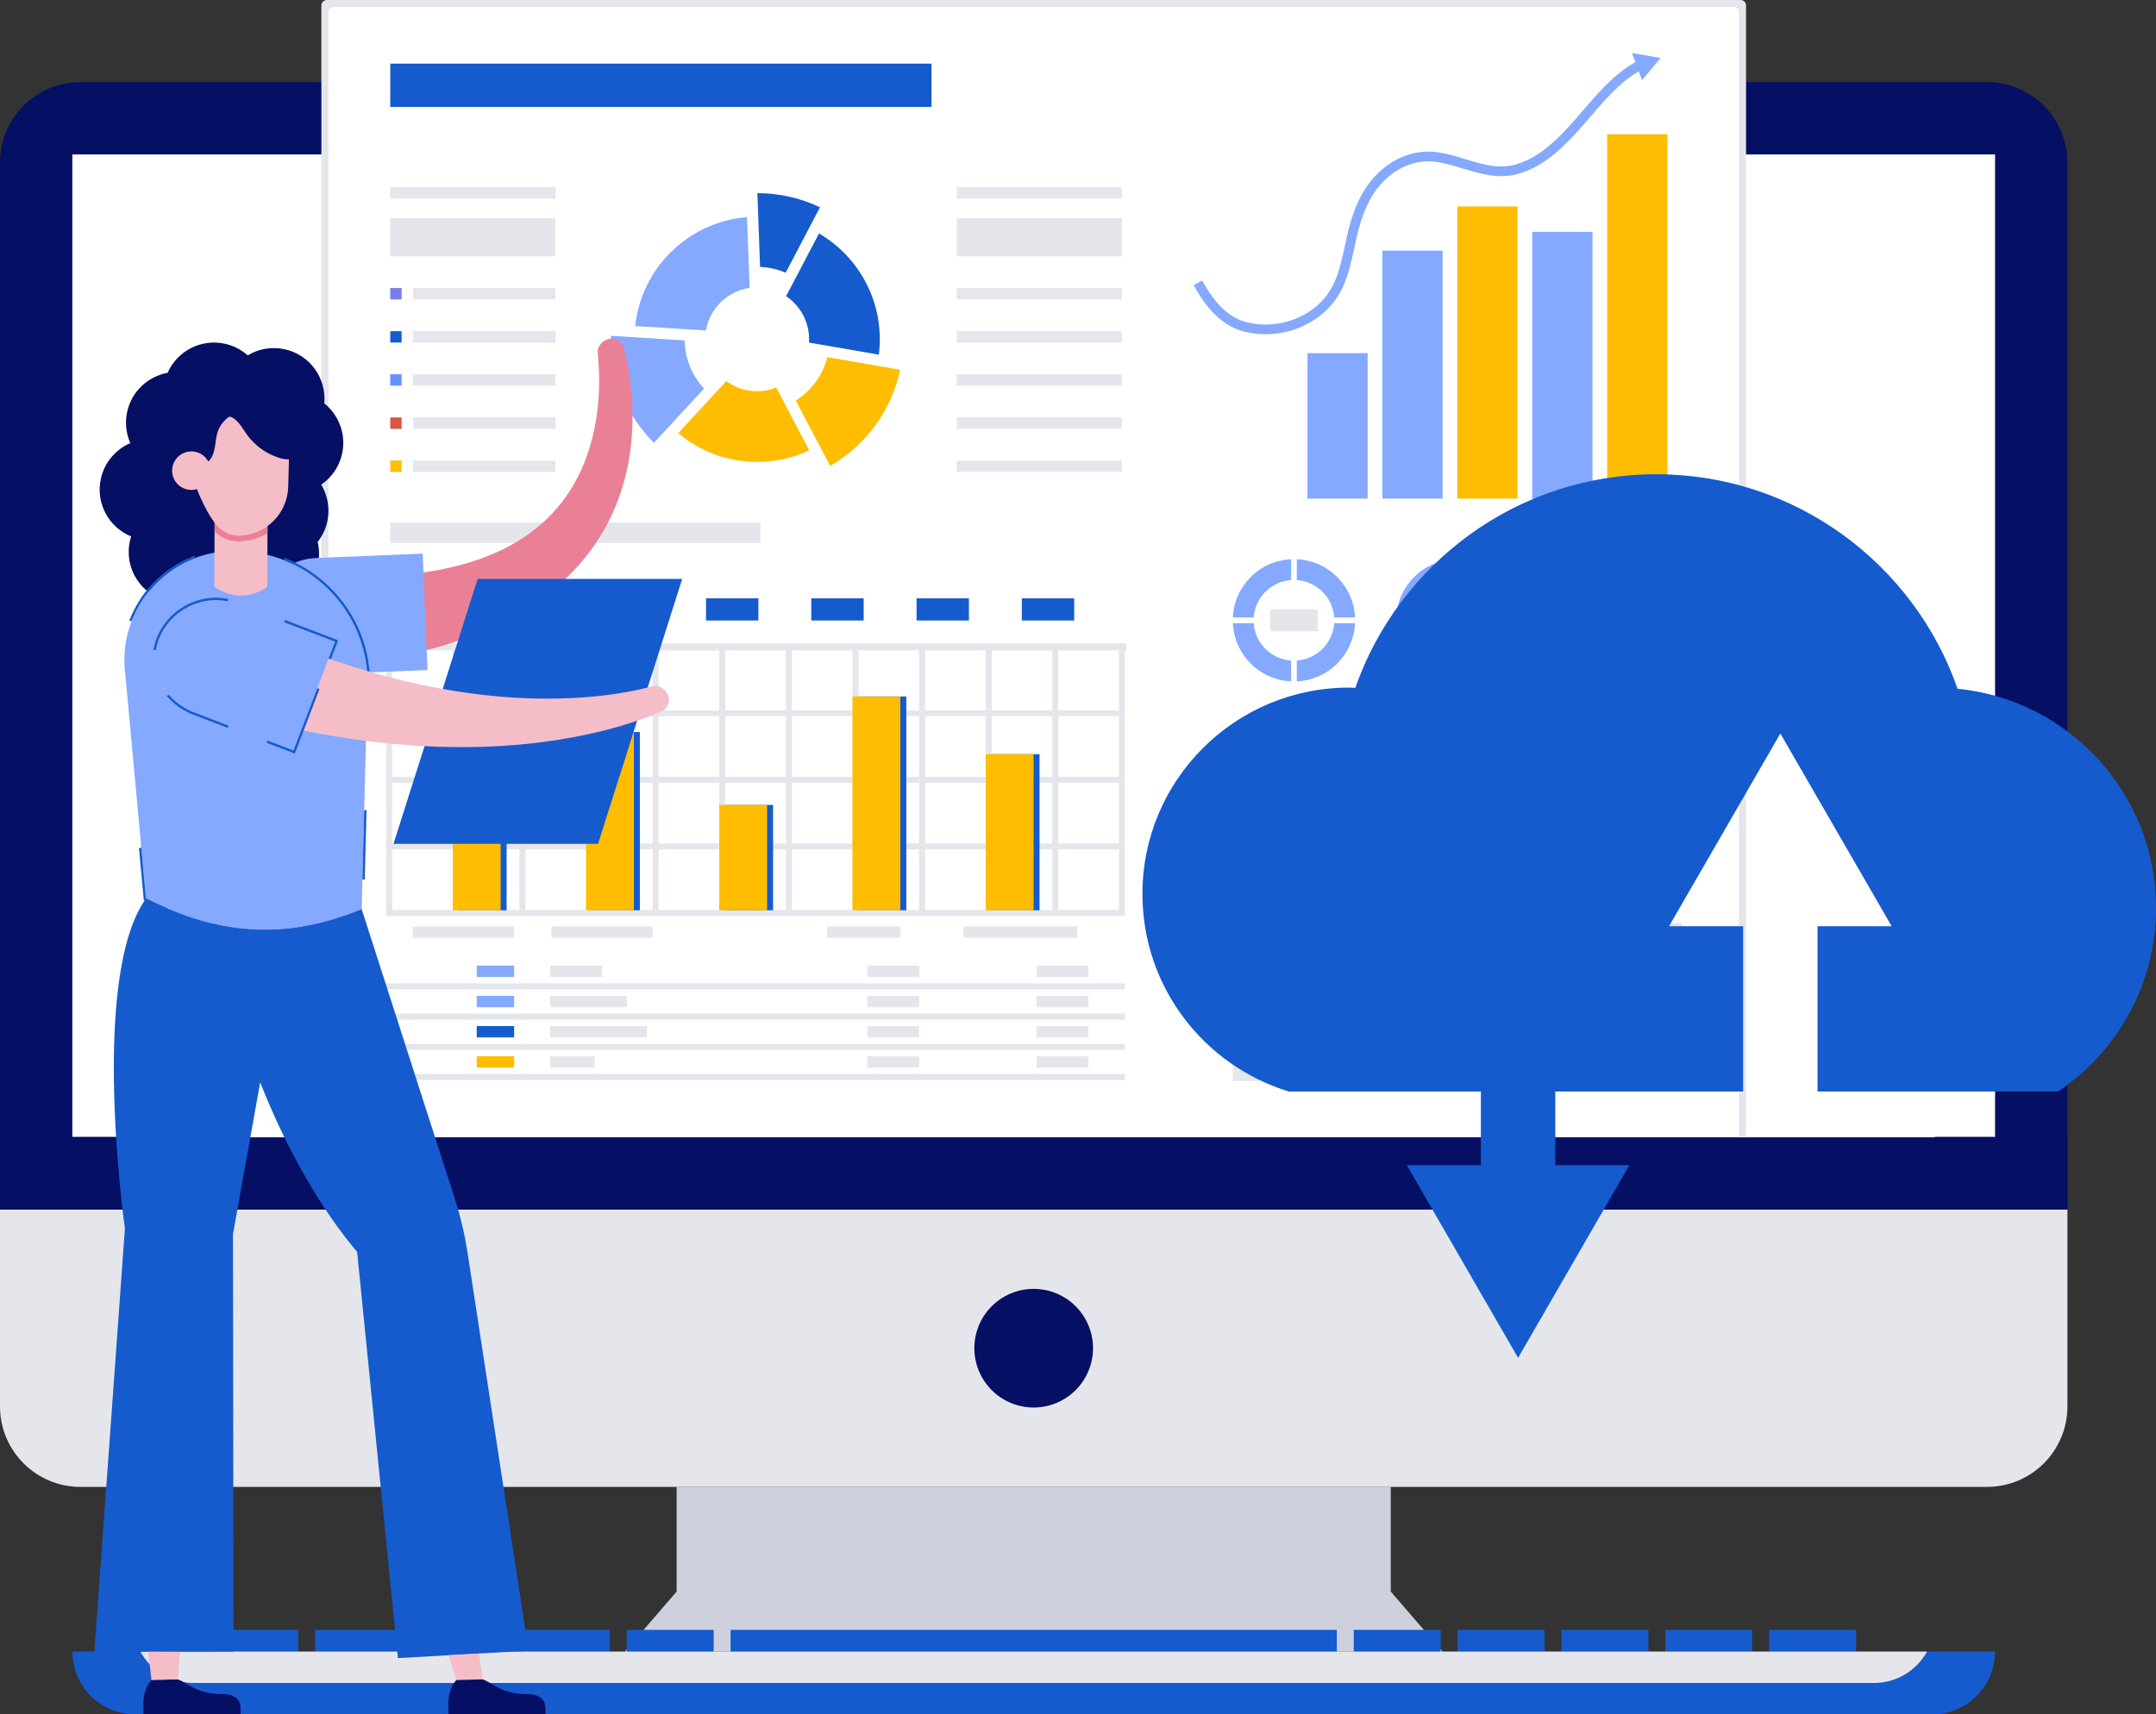 <?xml version="1.0" encoding="UTF-8"?> <svg xmlns="http://www.w3.org/2000/svg" id="Layer_2" viewBox="0 0 1534.94 1220.85"><rect x="0" y="0" width="1534.94" height="1220.85" fill="#333333" stroke="none"/><defs><style>.cls-1{opacity:.1;}.cls-2{fill:#050f64;}.cls-3{fill:#f5bdc8;}.cls-4{fill:#ea8096;}.cls-5{fill:#fff;}.cls-6{fill:#ffbd00;}.cls-7{fill:#e5e6eb;}.cls-8{fill:#84a9ff;}.cls-9{fill:#da5544;}.cls-10{fill:#155bcd;}.cls-11{fill:#6292ff;}.cls-12{fill:#777eeb;}</style></defs><g id="Layer_21"><g><g><g><path class="cls-2" d="M1471.88,115.78V861.41H0V115.78c0-31.64,25.66-57.3,57.3-57.3H1414.58c31.64,0,57.3,25.66,57.3,57.3Z"></path><rect class="cls-5" x="94.41" y="152.9" width="1283.04" height="708.51"></rect><path class="cls-5" d="M51.5,109.99V809.57H1420.37V109.99H51.5Z"></path><polygon class="cls-7" points="1065.56 1220.85 990.13 1133.38 990.13 1133.38 990.13 1058.86 481.74 1058.86 481.74 1133.39 406.31 1220.85 1065.56 1220.85"></polygon><g class="cls-1"><polygon class="cls-2" points="1065.56 1220.85 990.13 1133.38 990.13 1133.38 990.13 1058.86 481.74 1058.86 481.74 1133.39 406.31 1220.85 1065.56 1220.85"></polygon></g></g><path class="cls-7" d="M1471.88,861.41v140.15c0,31.65-25.66,57.3-57.3,57.3H57.3c-31.64,0-57.3-25.65-57.3-57.3v-140.15H1471.88Z"></path><rect class="cls-2" x="710.19" y="99.72" width="51.5" height="1471.88" transform="translate(1571.6 99.72) rotate(90)"></rect><circle class="cls-2" cx="735.94" cy="960.13" r="42.24" transform="translate(-367.59 1455.79) rotate(-76.72)"></circle></g><g><g><path class="cls-7" d="M232.7,0h1006.49C1241.33,0,1243.08,1.75,1243.08,3.9V809.57H228.8V3.9C228.8,1.75,230.55,0,232.7,0Z"></path><path class="cls-5" d="M337.01-94.87h801.11V909.32H337.01c-1.79,0-3.25-1.45-3.25-3.25V-91.62c0-1.79,1.45-3.25,3.25-3.25Z" transform="translate(1143.17 -328.71) rotate(90)"></path></g><g><g><g><path class="cls-8" d="M502.59,235.32c2.7-15.69,15.26-28.02,31.09-30.29l-.53-14.62-1.34-35.8c-41.73,3.4-75.15,36.14-79.59,77.58l35.74,2.22,14.62,.91Z"></path><path class="cls-6" d="M552.64,276.01c-4.22,1.68-8.8,2.59-13.61,2.59-8.23,0-15.83-2.7-21.98-7.24l-9.92,10.77-24.27,26.33c15.16,12.81,34.75,20.48,56.17,20.48,13.26,0,25.85-2.94,37.11-8.26l-16.68-31.71-6.82-12.97Z"></path><path class="cls-6" d="M624.34,260.45l-35.32-6.12c-3.29,12.97-11.47,23.95-22.48,30.93l16.68,31.68,7.81,14.86c25.16-14.52,43.66-39.25,49.83-68.49l-16.52-2.86Z"></path><path class="cls-8" d="M487.49,242.43l-35.74-2.25-16.76-1.04c-.03,.83-.03,1.66-.03,2.49,0,28.82,11.71,54.88,30.61,73.73l11.39-12.35,24.27-26.31c-8.37-9.01-13.55-21.04-13.74-34.27Z"></path><path class="cls-10" d="M566.46,197.94l-6.79,12.97c9.86,6.66,16.36,17.94,16.36,30.72,0,.78-.03,1.55-.08,2.33l14.41,2.49,35.34,6.12c.43-3.58,.67-7.22,.67-10.93,0-32.16-17.4-60.26-43.28-75.42l-16.63,31.73Z"></path><path class="cls-10" d="M541.14,190.11c6.44,.24,12.59,1.68,18.21,4.12l16.63-31.76,7.81-14.86c-13.5-6.44-28.61-10.05-44.57-10.08l.61,16.76,1.31,35.82Z"></path></g><rect class="cls-10" x="277.84" y="45.31" width="385.33" height="30.84"></rect><rect class="cls-7" x="293.97" y="659.68" width="72.07" height="8.09"></rect><rect class="cls-7" x="392.56" y="659.68" width="72.07" height="8.09"></rect><rect class="cls-7" x="588.83" y="659.68" width="52.16" height="8.09"></rect><rect class="cls-7" x="685.78" y="659.68" width="81.12" height="8.09"></rect><rect class="cls-7" x="617.47" y="687.65" width="36.92" height="8.09"></rect><rect class="cls-7" x="617.47" y="709.16" width="36.92" height="8.09"></rect><rect class="cls-7" x="617.47" y="730.67" width="36.92" height="8.09"></rect><rect class="cls-7" x="617.47" y="752.19" width="36.92" height="8.09"></rect><rect class="cls-8" x="339.4" y="687.65" width="26.64" height="8.09"></rect><rect class="cls-8" x="339.4" y="709.16" width="26.64" height="8.09"></rect><rect class="cls-10" x="339.4" y="730.67" width="26.64" height="8.09"></rect><rect class="cls-6" x="339.4" y="752.19" width="26.64" height="8.09"></rect><rect class="cls-7" x="737.94" y="687.65" width="36.92" height="8.09"></rect><rect class="cls-7" x="737.94" y="709.16" width="36.92" height="8.09"></rect><rect class="cls-7" x="737.94" y="730.67" width="36.92" height="8.09"></rect><rect class="cls-7" x="737.94" y="752.19" width="36.92" height="8.09"></rect><g><rect class="cls-7" x="391.68" y="687.65" width="36.92" height="8.09"></rect><rect class="cls-7" x="391.68" y="709.16" width="54.68" height="8.09"></rect></g><rect class="cls-7" x="391.68" y="730.67" width="69.02" height="8.09"></rect><rect class="cls-7" x="391.68" y="752.19" width="31.73" height="8.09"></rect><rect class="cls-7" x="277.84" y="372.12" width="263.54" height="14.54"></rect><g><rect class="cls-7" x="277.84" y="133.28" width="117.61" height="8.09"></rect><rect class="cls-7" x="277.84" y="205.14" width="8.09" height="8.09"></rect><rect class="cls-7" x="294.02" y="205.14" width="101.43" height="8.09"></rect><rect class="cls-10" x="277.84" y="235.83" width="8.09" height="8.09"></rect><rect class="cls-7" x="294.02" y="235.83" width="101.43" height="8.09"></rect><rect class="cls-11" x="277.84" y="266.53" width="8.09" height="8.09"></rect><rect class="cls-7" x="294.02" y="266.53" width="101.43" height="8.09"></rect><rect class="cls-9" x="277.84" y="297.28" width="8.09" height="8.09"></rect><rect class="cls-7" x="294.02" y="297.28" width="101.43" height="8.09"></rect><rect class="cls-6" x="277.84" y="327.97" width="8.09" height="8.09"></rect><rect class="cls-7" x="294.02" y="327.97" width="101.43" height="8.09"></rect><rect class="cls-7" x="277.84" y="155.27" width="117.61" height="27.25"></rect></g><g><rect class="cls-7" x="877.73" y="524.04" width="319.59" height="8.09"></rect><rect class="cls-7" x="877.73" y="595.9" width="8.09" height="8.09"></rect><rect class="cls-7" x="893.91" y="595.9" width="303.42" height="8.09"></rect><rect class="cls-8" x="877.73" y="626.59" width="8.09" height="8.09"></rect><rect class="cls-7" x="893.91" y="626.59" width="303.42" height="8.09"></rect><rect class="cls-11" x="877.73" y="657.29" width="8.09" height="8.09"></rect><rect class="cls-7" x="893.91" y="657.29" width="303.42" height="8.09"></rect><rect class="cls-8" x="877.73" y="688.04" width="8.09" height="8.09"></rect><rect class="cls-7" x="893.91" y="688.04" width="303.42" height="8.09"></rect><rect class="cls-8" x="877.73" y="718.73" width="8.09" height="8.09"></rect><rect class="cls-7" x="893.91" y="718.73" width="303.42" height="8.09"></rect><rect class="cls-7" x="877.73" y="546.03" width="319.59" height="27.25"></rect><rect class="cls-7" x="877.73" y="742.6" width="319.59" height="27.25"></rect></g><g><rect class="cls-7" x="681.14" y="133.28" width="117.61" height="8.09"></rect><rect class="cls-7" x="681.14" y="205.14" width="117.61" height="8.09"></rect><rect class="cls-7" x="681.14" y="235.84" width="117.61" height="8.09"></rect><rect class="cls-7" x="681.14" y="266.55" width="117.61" height="8.09"></rect><rect class="cls-7" x="681.14" y="297.25" width="117.61" height="8.09"></rect><rect class="cls-7" x="681.14" y="327.96" width="117.61" height="8.09"></rect><rect class="cls-7" x="681.14" y="155.27" width="117.61" height="27.25"></rect></g><g><rect class="cls-10" x="277.84" y="426.1" width="37.29" height="15.78"></rect><rect class="cls-10" x="352.78" y="426.1" width="37.29" height="15.78"></rect><rect class="cls-10" x="427.71" y="426.1" width="37.29" height="15.78"></rect><rect class="cls-10" x="502.65" y="426.1" width="37.29" height="15.78"></rect><rect class="cls-10" x="577.59" y="426.1" width="37.29" height="15.78"></rect><rect class="cls-10" x="652.53" y="426.1" width="37.29" height="15.78"></rect><rect class="cls-10" x="727.47" y="426.1" width="37.29" height="15.78"></rect></g><rect class="cls-7" x="277.84" y="458.37" width="523.97" height="4.78"></rect><g><g><path class="cls-7" d="M796.62,648.09H279.21v-189.72h-4.25v193.96H800.87v-193.96h-4.25v189.72Z"></path><rect class="cls-7" x="749.18" y="458.37" width="4.25" height="191.84"></rect><rect class="cls-7" x="701.74" y="458.37" width="4.3" height="191.84"></rect><rect class="cls-7" x="654.35" y="458.37" width="4.25" height="191.84"></rect><rect class="cls-7" x="606.91" y="458.37" width="4.25" height="191.84"></rect><rect class="cls-7" x="559.52" y="458.37" width="4.25" height="191.84"></rect><rect class="cls-7" x="512.08" y="458.37" width="4.25" height="191.84"></rect><rect class="cls-7" x="464.63" y="458.37" width="4.25" height="191.84"></rect><rect class="cls-7" x="417.24" y="458.37" width="4.25" height="191.84"></rect><rect class="cls-7" x="369.8" y="458.37" width="4.25" height="191.84"></rect><rect class="cls-7" x="322.36" y="458.37" width="4.3" height="191.84"></rect><rect class="cls-7" x="274.97" y="458.37" width="525.9" height="4.25"></rect><rect class="cls-7" x="277.08" y="505.81" width="521.66" height="4.26"></rect><rect class="cls-7" x="277.08" y="553.23" width="521.66" height="4.26"></rect><rect class="cls-7" x="277.08" y="600.65" width="521.66" height="4.26"></rect></g><g><rect class="cls-10" x="326.63" y="543.16" width="34.06" height="105.1"></rect><rect class="cls-10" x="421.48" y="521.3" width="34.06" height="126.95"></rect><rect class="cls-10" x="516.33" y="573.22" width="34.06" height="75.03"></rect><rect class="cls-10" x="611.18" y="495.97" width="34.06" height="152.29"></rect><rect class="cls-10" x="706.03" y="537.08" width="34.06" height="111.18"></rect></g><g><rect class="cls-6" x="322.37" y="543.16" width="34.06" height="105.1"></rect><rect class="cls-6" x="417.23" y="521.3" width="34.06" height="126.95"></rect><rect class="cls-6" x="512.07" y="573.22" width="34.06" height="75.03"></rect><rect class="cls-6" x="606.93" y="495.97" width="34.06" height="152.29"></rect><rect class="cls-6" x="701.78" y="537.08" width="34.06" height="111.18"></rect></g></g><rect class="cls-7" x="274.97" y="700.3" width="525.9" height="4.3"></rect><rect class="cls-7" x="274.97" y="721.81" width="525.9" height="4.3"></rect><rect class="cls-7" x="274.97" y="743.32" width="525.9" height="4.3"></rect><rect class="cls-7" x="274.97" y="764.84" width="525.9" height="4.3"></rect><rect class="cls-12" x="277.84" y="205.14" width="8.09" height="8.09"></rect></g><g><g><rect class="cls-8" x="984.18" y="178.46" width="42.87" height="176.61"></rect><rect class="cls-6" x="1037.53" y="147.02" width="42.87" height="208.05"></rect><rect class="cls-8" x="930.83" y="251.5" width="42.87" height="103.57"></rect><rect class="cls-8" x="1090.87" y="165.12" width="42.87" height="189.95"></rect><rect class="cls-6" x="1144.22" y="95.58" width="42.87" height="259.49"></rect><g><path class="cls-8" d="M901.05,238c-4.84,0-9.73-.55-14.57-1.7-19.07-4.52-30.05-21.15-36.66-33.27l6.06-3.3c9.49,17.41,19.72,26.9,32.19,29.86,25.22,5.98,51.75-6.11,61.73-28.13,3.85-8.5,5.88-18,7.84-27.19,.34-1.58,.68-3.17,1.02-4.74,2.72-12.38,7.17-28.21,17.54-40.92,12.47-15.29,30.34-22.81,47.81-20.13,6.49,1,12.9,2.94,19.1,4.82,12.43,3.77,24.18,7.33,36.29,3.75,19.44-5.74,33.7-22.29,47.48-38.28,11.83-13.73,24.06-27.92,39.75-35.73l3.08,6.18c-14.45,7.19-25.69,20.24-37.6,34.06-14.44,16.76-29.37,34.08-50.76,40.4-14.1,4.16-27.39,.13-40.25-3.76-6.25-1.89-12.14-3.68-18.15-4.6-15.03-2.31-30.51,4.3-41.42,17.67-9.45,11.58-13.59,26.41-16.15,38.04-.34,1.56-.68,3.13-1.01,4.7-2.04,9.55-4.15,19.42-8.31,28.6-9.38,20.7-31.56,33.7-55.03,33.7Z"></path><polygon class="cls-8" points="1169.02 57.14 1182.24 41.28 1161.89 37.76 1169.02 57.14"></polygon></g></g><g><g><g><path class="cls-8" d="M892.55,439.7c1-14.23,12.4-25.63,26.63-26.63v-14.82c-10.86,.5-21.01,4.96-28.75,12.7-7.74,7.74-12.21,17.88-12.7,28.75h14.82Z"></path><path class="cls-8" d="M923.25,413.07c14.23,1,25.63,12.4,26.63,26.63h14.82c-.5-10.86-4.96-21.01-12.7-28.75-7.74-7.74-17.88-12.21-28.75-12.7v14.82Z"></path><path class="cls-8" d="M919.18,470.41c-14.23-1-25.63-12.4-26.63-26.63h-14.82c.5,10.86,4.96,21.01,12.7,28.75s17.88,12.21,28.75,12.7v-14.82Z"></path><path class="cls-8" d="M949.88,443.77c-1,14.23-12.4,25.63-26.63,26.63v14.82c10.86-.5,21.01-4.96,28.75-12.7,7.74-7.74,12.21-17.88,12.7-28.75h-14.82Z"></path></g><rect class="cls-7" x="904.32" y="433.98" width="33.78" height="15.51"></rect></g><g><g><path class="cls-8" d="M1008.86,439.7c1-14.23,12.4-25.63,26.63-26.63v-14.82c-10.86,.5-21.01,4.96-28.75,12.7-7.74,7.74-12.21,17.88-12.7,28.75h14.82Z"></path><path class="cls-8" d="M1039.56,413.07c14.23,1,25.63,12.4,26.63,26.63h14.82c-.5-10.86-4.96-21.01-12.7-28.75-7.74-7.74-17.88-12.21-28.75-12.7v14.82Z"></path><path class="cls-8" d="M1035.49,470.41c-14.23-1-25.63-12.4-26.63-26.63h-14.82c.5,10.86,4.96,21.01,12.7,28.75s17.88,12.21,28.75,12.7v-14.82Z"></path><path class="cls-8" d="M1066.19,443.77c-1,14.23-12.4,25.63-26.63,26.63v14.82c10.86-.5,21.01-4.96,28.75-12.7,7.74-7.74,12.21-17.88,12.7-28.75h-14.82Z"></path></g><rect class="cls-7" x="1020.63" y="433.98" width="33.78" height="15.51"></rect></g><g><g><path class="cls-8" d="M1125.17,439.7c1-14.23,12.4-25.63,26.63-26.63v-14.82c-10.86,.5-21.01,4.96-28.75,12.7-7.74,7.74-12.21,17.88-12.7,28.75h14.82Z"></path><path class="cls-8" d="M1155.87,413.07c14.23,1,25.63,12.4,26.63,26.63h14.82c-.5-10.86-4.96-21.01-12.7-28.75-7.74-7.74-17.88-12.21-28.75-12.7v14.82Z"></path><path class="cls-8" d="M1151.8,470.41c-14.23-1-25.63-12.4-26.63-26.63h-14.82c.5,10.86,4.96,21.01,12.7,28.75,7.74,7.74,17.88,12.21,28.75,12.7v-14.82Z"></path><path class="cls-8" d="M1182.5,443.77c-1,14.23-12.4,25.63-26.63,26.63v14.82c10.86-.5,21.01-4.96,28.75-12.7,7.74-7.74,12.21-17.88,12.7-28.75h-14.82Z"></path></g><rect class="cls-7" x="1136.94" y="433.98" width="33.78" height="15.51"></rect></g></g></g></g></g><g><g><rect class="cls-10" x="150.43" y="1160.67" width="61.9" height="19.77"></rect><rect class="cls-10" x="224.37" y="1160.67" width="61.9" height="19.77"></rect><rect class="cls-10" x="298.31" y="1160.67" width="61.9" height="19.77"></rect><rect class="cls-10" x="372.25" y="1160.67" width="61.9" height="19.77"></rect><rect class="cls-10" x="446.19" y="1160.67" width="61.9" height="19.77"></rect><polygon class="cls-10" points="877.8 1160.67 815.9 1160.67 803.86 1160.67 741.96 1160.67 729.92 1160.67 668.02 1160.67 659.13 1160.67 655.98 1160.67 653.4 1160.67 594.08 1160.67 520.13 1160.67 520.13 1180.44 594.08 1180.44 653.4 1180.44 655.98 1180.44 659.13 1180.44 668.02 1180.44 729.92 1180.44 741.96 1180.44 803.86 1180.44 815.9 1180.44 877.8 1180.44 951.74 1180.44 951.74 1160.67 877.8 1160.67"></polygon><rect class="cls-10" x="963.78" y="1160.67" width="61.9" height="19.77"></rect><rect class="cls-10" x="1037.72" y="1160.67" width="61.9" height="19.77"></rect><rect class="cls-10" x="1111.66" y="1160.67" width="61.9" height="19.77"></rect><rect class="cls-10" x="1185.61" y="1160.67" width="61.9" height="19.77"></rect><rect class="cls-10" x="1259.55" y="1160.67" width="61.9" height="19.77"></rect></g><path class="cls-10" d="M1420.33,1176.15c0,12.35-5.02,23.52-13.1,31.61-8.08,8.08-19.26,13.1-31.61,13.1H96.26c-24.69,0-44.71-20.02-44.71-44.71H1420.33Z"></path><path class="cls-7" d="M1371.94,1176.15c-7.36,13.34-21.56,22.35-37.9,22.35H137.84c-16.34,0-30.54-9.01-37.9-22.35H1371.94Z"></path></g><g><path class="cls-10" d="M1534.94,646.61c0,54.52-27.66,102.43-69.75,130.69h-171.21v-117.72h52.76l-79.24-137.22-79.24,137.22h52.75v117.72h-323.43c-60.33-18.44-104.24-74.36-104.24-140.72,0-81.18,65.95-146.92,147.13-146.92,1.4,0,3.01,.2,4.41,.2,31.07-88.6,115.26-152.14,214.28-152.14s183.61,63.94,214.48,152.74c79.37,7.81,141.31,74.77,141.31,156.15Z"></path><polygon class="cls-10" points="1107.27 829.72 1107.27 712 1054.3 712 1054.3 829.72 1001.55 829.72 1080.79 966.94 1160.03 829.72 1107.27 829.72"></polygon></g><g><path class="cls-2" d="M230.86,287.27c1.68-17.89-10.21-34.64-28.21-38.56-9.38-2.05-18.69-.23-26.31,4.36-4.48-3.99-10.01-6.93-16.29-8.3-17.07-3.72-33.95,5.31-40.7,20.72-13.91,2.52-25.62,13.13-28.82,27.8-1.7,7.77-.74,15.51,2.25,22.26-10.32,4.44-18.42,13.62-20.99,25.43-3.79,17.38,5.65,34.56,21.57,41.05-.35,1.09-.65,2.2-.9,3.34-4.25,19.46,8.09,38.67,27.54,42.91,10.54,2.3,21-.27,29.06-6.2,.46,.12,.92,.24,1.39,.34,5.95,1.3,11.88,1.04,17.37-.5,4.35,3.68,9.63,6.39,15.59,7.69,19.46,4.24,38.67-8.09,42.91-27.54,1.2-5.5,1.07-10.98-.16-16.11,3.26-4.15,5.66-9.08,6.86-14.58,2.04-9.35,.24-18.64-4.32-26.24,7.32-5.01,12.82-12.71,14.86-22.06,3.02-13.84-2.35-27.55-12.7-35.84Z"></path><g><path class="cls-4" d="M433.05,241.51c-4.84,1.37-8.03,5.62-7.52,10.1,2.85,26.8-.09,54.37-9.6,78.02-4.78,11.82-11.2,22.64-19.16,31.94-3.97,4.66-8.3,8.95-12.94,12.88-4.63,3.94-9.55,7.51-14.79,10.67-5.22,3.17-10.61,6.08-16.31,8.52l-2.11,.95-2.17,.86c-1.45,.57-2.87,1.17-4.32,1.72-2.97,1-5.84,2.14-8.89,3.01-11.99,3.72-24.49,6.35-37.33,7.94-25.66,3.21-52.26,3.01-78.94,.64-4.23-.21-8.32,.41-12.13,1.87-1.9,.73-3.73,1.67-5.46,2.79-1.74,1.1-3.38,2.35-4.91,3.78-6.1,5.7-10.4,13.98-11.05,23.43-.65,9.45,2.58,18.16,8.53,24.55,1.48,1.59,3.13,3.06,4.92,4.32,1.8,1.24,3.74,2.31,5.79,3.17,4.11,1.74,8.67,2.7,13.48,2.49,15.1-.78,30.25-2.12,45.43-4.33,15.17-2.19,30.34-5.17,45.39-9.27,15.04-4.07,29.97-9.41,44.4-16.23,3.62-1.63,7.16-3.59,10.71-5.41,1.76-.97,3.5-1.99,5.25-2.99l2.61-1.51,2.57-1.62c6.88-4.21,13.47-9.04,19.76-14.21,12.6-10.33,23.65-22.8,32.37-36.54,8.74-13.75,14.93-28.84,18.73-44.13,3.8-15.32,5.22-30.84,4.93-46.05-.36-15.24-2.37-30.17-6.05-44.77-1.22-4.98-6.33-7.99-11.19-6.61Z"></path><path class="cls-8" d="M300.94,394.25l-75.68,3.11c-22.89,.94-41.41,18.69-40.47,41.59h0c.94,22.89,20.98,42.25,43.87,41.31l75.68-3.11-3.4-82.9Z"></path></g><path class="cls-2" d="M169.34,1210.4c-1.64-2.12-4.29-3.23-6.93-3.69-2.64-.45-5.35-.33-8.02-.46-6.55-.32-13.03-2.2-18.74-5.43-2.98-1.67-5.78-3.74-9-4.91l-18.83,.49c-2.58,2.78-4.23,6.42-5.03,10.15-.73,3.38-.81,6.86-.6,10.32v3.93h69.08v-3.93h.02c-.05-2.37-.51-4.64-1.94-6.48Z"></path><polygon class="cls-3" points="105.49 1175.85 107.82 1196.41 126.65 1195.91 128.25 1176.23 105.49 1175.85"></polygon><path class="cls-10" d="M185.23,770.8c18.66,47.2,42.76,89.62,69.03,120.75l29.01,289.23,93.02-5.29-43.37-283.12c-1.94-12.69-4.86-25.21-8.71-37.46,0,0-66.71-207.44-66.71-207.46-7.06-27.12-153.55-7.57-153.55-7.57-40.46,56.18-15.02,234.94-15.02,234.94l-21.73,301.32h99.08l-.42-297.21,19.37-108.14Z"></path><polygon class="cls-3" points="319.18 1178.74 324.94 1196.38 343.77 1195.91 340.96 1177.5 319.18 1178.74"></polygon><path class="cls-2" d="M386.44,1210.45c-1.63-2.12-4.29-3.24-6.92-3.69-2.64-.46-5.35-.34-8.02-.47-6.55-.33-13.03-2.21-18.74-5.45-2.98-1.68-5.77-3.74-9-4.92l-18.83,.47c-2.58,2.77-4.24,6.41-5.04,10.15-.73,3.38-.82,6.86-.61,10.32v3.93s69.07,.09,69.07,.09v-3.93h.02c-.05-2.37-.51-4.64-1.93-6.48Z"></path><path class="cls-8" d="M161.88,392.46h0c57.54-3.43,104.66,45.13,99.49,102.54l-3.88,152.46c-62.75,26.3-111.33,13.55-153.55-7.57l-14.66-158.83c-6.27-45.06,27.19-85.9,72.6-88.6Z"></path><path class="cls-10" d="M104.9,419.82c-5.52,6.73-9.84,14.28-12.87,22.28,.56,.04,1.14,.09,1.71,.13,7.88-20.36,24.13-36.86,44.92-44.79l.09-1.77c-13.1,4.88-24.85,13.17-33.85,24.15Zm140.93,232.14c-35.23,12.43-65.9,12.47-93.52,6.04l-.18,1.66c12.29,2.86,24.34,4.25,36.45,4.25,18.98,0,37.89-3.36,57.45-10.24l-.2-1.71Zm-7.52-230.12c-10.01-10.96-22.35-19.33-35.89-24.63l-.3,1.62c37.45,14.82,63.13,52.99,59.25,96.16l-.33,13.11,1.67,.17,.33-13.18c2.43-27.14-6.36-53.15-24.73-73.25Zm19.71,204.55h1.67l1.25-49.47h-1.66l-1.26,49.47Zm-154.09,13.49l-3.37-36.56-1.61,.89,3.4,36.75,.84,.42c5.58,2.79,11.03,5.31,16.4,7.56v-1.81c-5.32-2.25-10.54-4.69-15.66-7.25Z"></path><g><path class="cls-3" d="M190.5,360.23l-.2,57.83c-12.59,8.11-25.15,8.07-37.68-.13l.2-57.83,37.68,.13Z"></path><path class="cls-4" d="M190.48,365.47l-.05,14.34c-5.68,3.36-12.21,5.4-19.16,5.7-.39,.01-.78,.02-1.18,.02-6.53-.02-12.8-2.55-17.34-6.97l.05-13.23,37.68,.13Z"></path><path class="cls-3" d="M206.31,305.84l-.92,33.67-.21,7.47c-.69,18.65-15.57,33.65-34.22,34.48-1.85,.08-3.76-.1-5.63-.55-.71-.18-1.43-.38-2.13-.63-.15-.05-.29-.1-.44-.16-2.67-1.01-5.15-2.61-7.21-4.77-4.46-4.7-7.37-9.86-10.06-15.22-2.34-4.67-4.46-9.3-6-14.03-1.84-5.62-2.85-11.39-2.45-17.6l1.09-29.55,57.13-7.15,11.07,14.03Z"></path><path class="cls-2" d="M217.97,314.95c-.18-3.66-3.55-12.31-3.55-12.31,0,0-2.59-3.76-7.02-6.13-1.18-.63-2.87-.87-4.71-.88-1.87-2.16-4.1-4.06-6.8-5.47-13.41-7.01-31.66-7.89-41.26-3.75-6.82,2.94-19.94,4.32-17.38,7.03-4.59-.12-1.62,5.79-4.78,17.79-2.82,10.7-2.24,28.67,3.24,32.13,5.49,3.46,13.39,2.14,8.43-10.97,0,0-.07-.53-.15-1.45,2.19-.49,4.23-1.88,5.62-3.69,2.06-2.67,2.94-6.07,3.47-9.4s.77-6.74,1.77-9.96c1.36-4.35,4.09-7.86,7.56-10.65,.49-.21,.98-.41,1.47-.61,1.29,.69,2.54,1.28,3.23,1.82,3.88,3.08,6.19,7.7,9.09,11.61,5.72,7.72,14.01,13.5,23.24,16.2,1.99,.58,4.23,.92,6.36,.83-.03,.56-.06,1.11-.12,1.66,0,0,7.55-.45,9.83-4.05,2.27-3.61,2.64-6.1,2.46-9.75Z"></path><path class="cls-3" d="M149.95,335.22c-.03,7.57-6.19,13.69-13.76,13.66-7.57-.03-13.69-6.19-13.66-13.76,.03-7.57,6.19-13.69,13.76-13.66,7.57,.03,13.69,6.19,13.66,13.76Z"></path></g><polygon class="cls-10" points="280.15 600.92 425.78 600.92 485.69 412.27 340.06 412.27 280.15 600.92"></polygon><g><path class="cls-3" d="M475.4,494.62c-2.17-4.54-6.73-7.08-10.96-5.9-6.3,1.73-12.81,3.13-19.36,4.28-3.26,.61-6.57,1.06-9.86,1.56-3.31,.42-6.6,.87-9.93,1.19-13.27,1.37-26.62,1.91-39.94,1.75-26.66-.29-53.21-3.41-79.27-8.61l-4.88-.95-4.87-1.1-9.71-2.2-9.65-2.48c-3.21-.84-6.43-1.62-9.61-2.59-6.38-1.88-12.76-3.62-19.05-5.77l-9.46-3.07c-3.14-1.08-6.26-2.24-9.38-3.35-24.97-8.98-49.31-19.6-73-31.54-7.63-3.49-16.05-3.43-23.72-.23-7.66,3.2-14.55,9.45-18.53,18.05h0c-3.98,8.59-4.17,17.83-1.1,25.8,3.05,7.96,9.3,14.74,18.01,17.75,27.44,9.21,55.41,16.92,83.78,22.74,3.55,.72,7.08,1.47,10.63,2.15l10.7,1.86c7.1,1.32,14.3,2.24,21.45,3.27,3.57,.55,7.18,.9,10.77,1.31l10.78,1.18,10.81,.87,5.4,.42,5.42,.27c28.85,1.57,57.83,.82,86.42-2.97,14.29-1.88,28.47-4.51,42.44-8.01,3.5-.86,6.97-1.85,10.44-2.8,3.46-1.04,6.91-2.04,10.34-3.2,6.86-2.25,13.65-4.75,20.37-7.68,4.58-1.95,6.7-7.45,4.52-12.01Z"></path><path class="cls-8" d="M208.94,534.45l-70.75-27.06c-21.4-8.18-33.29-30.91-25.11-52.31h0c8.18-21.4,33.34-33.37,54.74-25.18l70.75,27.06-29.64,77.49Z"></path><path class="cls-10" d="M202.34,443.09l36.24,13.86-4.6,12.02,1.64,.37,5.11-13.36-37.88-14.49-.52,1.6Zm-67.54-13.21c-10.71,4.98-19.2,13.95-23.27,24.6-1.06,2.78-1.81,5.6-2.25,8.44l1.71-.04c.41-2.6,1.11-5.21,2.1-7.8,7.48-19.56,29.14-31.23,49.15-26.84l.05-1.71c-9.02-1.92-18.58-.79-27.49,3.36Zm2.8,79.07l24.68,9.44,.36-1.65-24.45-9.35c-7.2-2.76-13.33-7.15-17.97-12.6l-1.55,.77c4.88,5.83,11.35,10.49,18.92,13.38Zm52.75,18.39l-.61,1.56,20.17,7.71,17.53-45.85-1.5-.76-17,44.45-18.6-7.11Z"></path></g></g></g></g></svg> 